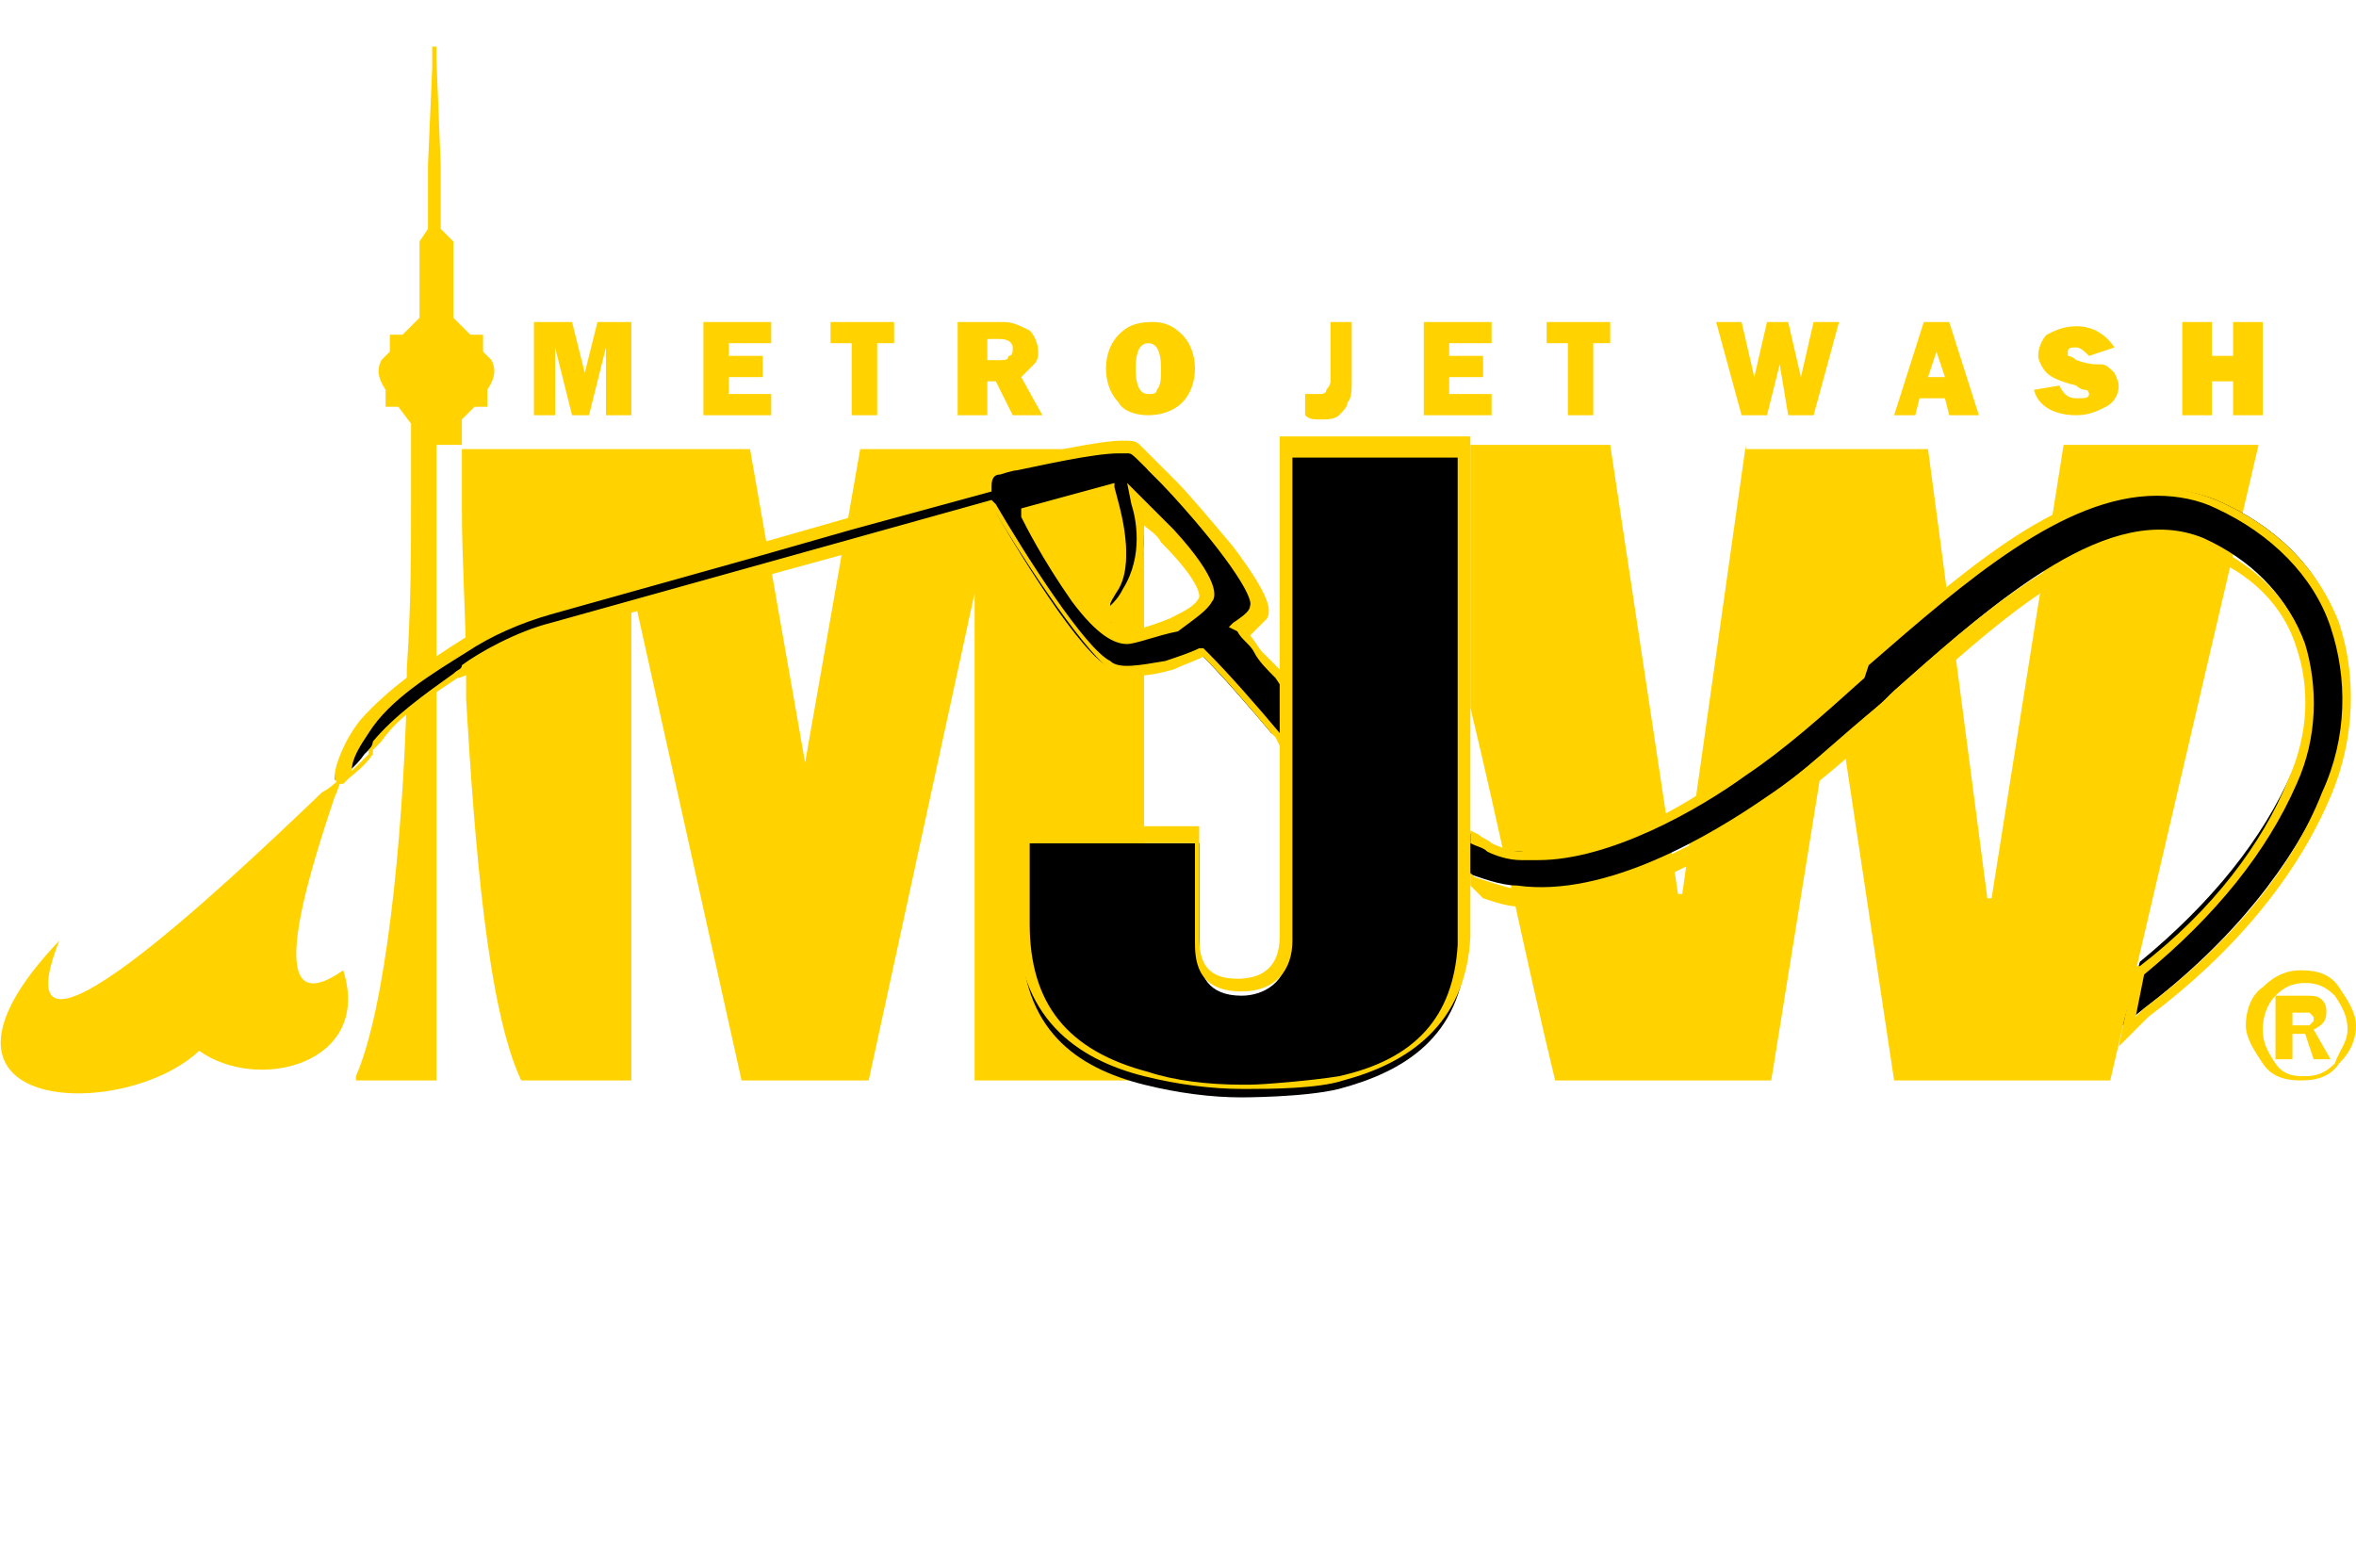 <?xml version="1.0" encoding="UTF-8"?>
<!-- Generator: Adobe Illustrator 16.0.4, SVG Export Plug-In . SVG Version: 6.00 Build 0)  -->
<svg xmlns="http://www.w3.org/2000/svg" xmlns:xlink="http://www.w3.org/1999/xlink" version="1.1" id="Layer_1" x="0px" y="0px" width="55.6px" height="37px" viewBox="0 0 55.6 37" style="enable-background:new 0 0 55.6 37;" xml:space="preserve">
<style type="text/css">
<![CDATA[
	.st0{fill-rule:evenodd;clip-rule:evenodd;}
	.st1{fill:#FFD200;}
	.st2{fill-rule:evenodd;clip-rule:evenodd;fill:#FFD200;}
]]>
</style>
<g>
	<path class="st1" d="M27,25.5L27,25.5l-3.9,0v0H23l0-11.5l-2.5,11.5h-3l-2.6-11.7h0v11.7h-2.6l0,0c-0.8-1.7-1.1-5.6-1.3-9   c0,0,0,0,0,0c0-0.2,0-0.4,0-0.6c0-1.3-0.1-2.6-0.1-3.9l0-1.4h6.8l1.3,7.4H19l1.3-7.4H27L27,25.5z"></path>
	<path class="st1" d="M53.4,7.6v2.2h-0.7V9h-0.5v0.8h-0.7V7.6h0.7v0.8h0.5V7.6H53.4z M48,9.2l0.6-0.1c0.1,0.2,0.2,0.3,0.4,0.3   c0.2,0,0.3,0,0.3-0.1c0,0,0-0.1-0.1-0.1c0,0-0.1,0-0.2-0.1c-0.4-0.1-0.6-0.2-0.7-0.3c-0.1-0.1-0.2-0.3-0.2-0.4   c0-0.2,0.1-0.4,0.2-0.5c0.2-0.1,0.4-0.2,0.7-0.2c0.4,0,0.7,0.2,0.9,0.5l-0.6,0.2c-0.1-0.1-0.2-0.2-0.3-0.2c-0.1,0-0.2,0-0.2,0.1   c0,0,0,0.1,0,0.1c0,0,0.1,0,0.2,0.1c0.3,0.1,0.4,0.1,0.6,0.1c0.1,0,0.2,0.1,0.3,0.2C49.9,8.8,50,9,50,9.1c0,0.2-0.1,0.4-0.3,0.5   c-0.2,0.1-0.4,0.2-0.7,0.2C48.5,9.8,48.1,9.6,48,9.2z M45.5,8.9h0.4l-0.2-0.6L45.5,8.9z M46,9.8l-0.1-0.4h-0.6l-0.1,0.4h-0.5   l0.7-2.2H46l0.7,2.2H46z M43.4,7.6l-0.6,2.2h-0.6L42,8.6l-0.3,1.2h-0.6l-0.6-2.2h0.6l0.3,1.3l0.3-1.3h0.5l0.3,1.3l0.3-1.3H43.4z    M37.6,8.1v1.7H37V8.1h-0.5V7.6h1.5v0.5H37.6z M35.2,9.3v0.5h-1.6V7.6h1.6v0.5h-1v0.3H35v0.5h-0.8v0.4H35.2z M31.9,7.6V9   c0,0.2,0,0.4-0.1,0.5c0,0.1-0.1,0.2-0.2,0.3c-0.1,0.1-0.3,0.1-0.4,0.1c-0.2,0-0.3,0-0.4-0.1V9.3c0.1,0,0.2,0,0.3,0   c0.1,0,0.2,0,0.2-0.1c0,0,0.1-0.1,0.1-0.2V7.6H31.9z M27.1,9.3c0.1,0,0.2,0,0.2-0.1c0.1-0.1,0.1-0.3,0.1-0.5c0-0.4-0.1-0.6-0.3-0.6   c-0.2,0-0.3,0.2-0.3,0.6C26.8,9.1,26.9,9.3,27.1,9.3z M27.1,9.8c-0.3,0-0.6-0.1-0.7-0.3c-0.2-0.2-0.3-0.5-0.3-0.8   c0-0.3,0.1-0.6,0.3-0.8c0.2-0.2,0.4-0.3,0.8-0.3c0.3,0,0.5,0.1,0.7,0.3c0.2,0.2,0.3,0.5,0.3,0.8c0,0.3-0.1,0.6-0.3,0.8   C27.7,9.7,27.4,9.8,27.1,9.8z M23.3,8.5h0.3c0.1,0,0.2,0,0.2-0.1c0.1,0,0.1-0.1,0.1-0.2c0-0.1-0.1-0.2-0.3-0.2h-0.3V8.5z M24.6,9.8   h-0.7L23.5,9h-0.2v0.8h-0.7V7.6h1.1c0.2,0,0.4,0.1,0.6,0.2c0.1,0.1,0.2,0.3,0.2,0.5c0,0.1,0,0.2-0.1,0.3c-0.1,0.1-0.2,0.2-0.3,0.3   L24.6,9.8z M20.7,8.1v1.7h-0.6V8.1h-0.5V7.6h1.5v0.5H20.7z M18.2,9.3v0.5h-1.6V7.6h1.6v0.5h-1v0.3h0.8v0.5h-0.8v0.4H18.2z    M14.9,7.6v2.2h-0.6V8.2l-0.4,1.6h-0.4l-0.4-1.6v1.6h-0.5V7.6h0.9l0.3,1.2l0.3-1.2H14.9z"></path>
	<path class="st1" d="M41.2,10.5l-1.5,10.6h-0.1L38,10.5h-3.3v6.2c0.7,2.9,1.3,5.9,2,8.8h5.1l1.5-9.3h0l1.4,9.3h5.1l3.5-15h-4.6   l-1.7,10.7h-0.1v0h0l-0.8-6.1l-0.6-4.5H41.2z"></path>
	<path class="st1" d="M10.3,25.5v-15h0.6c0,0,0,0,0-0.1c0-0.2,0-0.3,0-0.4c0,0,0-0.1,0-0.1c0,0,0,0,0,0v0l0.3-0.3h0.3h0v0V9.2   c0.2-0.3,0.2-0.5,0.1-0.7c-0.1-0.1-0.2-0.2-0.2-0.2l0-0.4l0,0h0h-0.3l-0.4-0.4V5.7v0l0,0l-0.3-0.3V3.9v0v0l-0.1-2.5l0-0.3h-0.1v0.5   l-0.1,2.3v0v0v1.5L9.9,5.7l0,0v0v1.8L9.5,7.9H9.2h0l0,0l0,0.4c0,0-0.1,0.1-0.2,0.2C8.9,8.7,8.9,8.9,9.1,9.2v0.4v0h0h0.3L9.7,10v0   c0,0,0,0,0,0c0,0,0,0.1,0,0.1c0,0.1,0,0.2,0,0.4c0,0.3,0,0.8,0,1.4c0,1.1,0,2.4-0.1,3.9c0,0.2,0,0.4,0,0.6c0,0,0,0,0,0   c-0.1,3.5-0.5,7.4-1.2,9l0,0.1H10.3z"></path>
	<path class="st2" d="M8.1,18.3c-0.1,0.1-0.3,0.3-0.5,0.4c-2.4,2.3-7.7,7.3-6.2,3.5c-3.9,4.1,1.5,4.3,3.3,2.6c1.4,1,4.1,0.3,3.4-1.9   c-2,1.4-0.8-2.3-0.2-4.1C8,18.6,8,18.5,8.1,18.3"></path>
	<path d="M34.6,19.6c0.1,0.1,0.4,0.2,0.5,0.3l0,0c0.2,0.1,0.5,0.2,0.8,0.2c1.8,0.2,4-1.1,5.2-2c0.9-0.6,1.8-1.4,2.7-2.3l0.2-0.2   c2.7-2.4,5.5-4.9,8.3-3.8c1.4,0.6,2.4,1.6,2.8,2.8c0.4,1.2,0.3,2.6-0.2,4c-0.8,1.8-2.2,3.6-4.3,5.2l-0.5,0.4l0.2-0.8l0.2-0.7l0,0   c1.7-1.4,2.9-2.9,3.6-4.5c0.5-1.1,0.6-2.3,0.2-3.2c-0.4-1-1.2-1.8-2.3-2.3c-2.2-0.9-4.8,1.4-7.3,3.6l-0.2,0.2   c-1,0.9-1.9,1.7-2.8,2.3l0,0c-1.3,0.9-3.8,2.4-5.9,2.1c-0.4,0-0.9-0.2-1.2-0.3V19.6z M30.3,17.5l-0.3-0.2c-0.5-0.6-1.2-1.4-1.7-1.9   c-0.3,0.1-0.5,0.2-0.8,0.3c-0.5,0.1-1.1,0.2-1.4,0c-0.8-0.5-2.5-3.4-2.7-3.8l-10.4,2.9c-0.8,0.2-1.7,0.7-2.1,1   c-0.1,0-0.2,0.1-0.2,0.2c-0.7,0.4-1.4,0.9-1.9,1.6c0,0-0.2,0.2-0.2,0.2c-0.2,0.3-0.5,0.5-0.6,0.6c0,0,0,0-0.1,0l0,0l0,0   c0,0,0,0,0,0l0,0l0,0c0-0.2,0.2-0.8,0.5-1.2c0.6-0.7,1.5-1.4,2.4-1.9c0.6-0.4,1.3-0.7,2.1-0.9l5-1.4c0.7-0.2,1.4-0.4,2.1-0.6   l3.2-0.9c0-0.1,0-0.3,0.3-0.4c0.1,0,0.4-0.1,0.4-0.1c0.7-0.2,2.5-0.5,2.8-0.3c0.1,0.1,0.3,0.2,0.4,0.4c0,0,0.3,0.3,0.5,0.5   c0.4,0.4,2.3,2.6,2.1,3c-0.1,0.1-0.3,0.3-0.4,0.4c0.2,0.2,0.3,0.3,0.5,0.5c0.2,0.2,0.5,0.5,0.6,0.7L30.3,17.5z M24.2,12.2   c0.1,0.2,0.4,1,1.2,2c0.6,0.8,1,0.9,1.2,0.9c0.1,0,0.6-0.2,1-0.4c0.4-0.2,0.7-0.4,0.9-0.6c0.1-0.2-0.2-0.8-0.9-1.5   c-0.3-0.3-0.6-0.6-0.7-0.7c0.1,0.4,0.2,1.2-0.2,2.1c-0.4,0.7-0.5,0.7-0.5,0.7c0,0,0,0-0.1,0c-0.1-0.1,0.1-0.5,0.3-0.8   c0.4-0.7,0-1.9-0.1-2.2L24.2,12.2z"></path>
	<path class="st1" d="M34.7,20.9l0-0.3l0.1,0.1c0.3,0.1,0.6,0.2,1,0.3c0.1,0,0.3,0,0.5,0c1.9,0,4.2-1.3,5.3-2.1   c0.9-0.6,1.8-1.5,2.8-2.3l0.2-0.2c2.1-1.9,4.3-3.8,6.3-3.8c0.4,0,0.8,0.1,1.1,0.2c1.2,0.5,2,1.3,2.4,2.4c0.3,1,0.3,2.2-0.2,3.3   c-0.7,1.6-1.9,3.1-3.6,4.5l-0.2,1l0.2-0.2c2-1.5,3.5-3.3,4.2-5.1c0.6-1.3,0.6-2.7,0.2-3.9c-0.4-1.2-1.4-2.2-2.7-2.8   c-0.4-0.2-0.9-0.3-1.4-0.3c-2.2,0-4.5,2-6.8,4L44,16c-1,0.9-1.9,1.7-2.8,2.3c-1.1,0.8-3.2,2-4.9,2c-0.1,0-0.3,0-0.4,0   c-0.3,0-0.6-0.1-0.8-0.2l0,0c-0.1-0.1-0.2-0.1-0.4-0.2l0,0l0-0.1l0-0.2l0.2,0.1c0.1,0.1,0.2,0.1,0.3,0.2l0,0   c0.2,0.1,0.5,0.2,0.7,0.2c0.1,0,0.2,0,0.4,0c1.7,0,3.7-1.2,4.7-2c0.9-0.6,1.8-1.4,2.7-2.3l0.2-0.2c2.3-2,4.6-4.1,6.9-4.1   c0.5,0,1,0.1,1.5,0.3c1.4,0.6,2.4,1.6,2.9,2.9c0.4,1.2,0.4,2.7-0.2,4.1c-0.8,1.9-2.3,3.7-4.3,5.2L50,24.7l0.4-1.9l0.1,0   c1.7-1.3,2.9-2.9,3.5-4.4c0.5-1.1,0.5-2.2,0.2-3.1c-0.3-1-1.1-1.8-2.2-2.2c-0.3-0.1-0.7-0.2-1-0.2c-1.9,0-4,1.9-6.1,3.8l-0.2,0.2   c-1,0.9-1.9,1.7-2.8,2.3c-1.2,0.8-3.4,2.2-5.5,2.2c-0.2,0-0.3,0-0.5,0c-0.3,0-0.6-0.1-0.9-0.2L34.7,20.9z M30.1,17.4L30,17.3   c-0.5-0.6-1.1-1.3-1.6-1.8c-0.2,0.1-0.5,0.2-0.7,0.3c-0.7,0.2-1.2,0.2-1.5,0c-0.7-0.5-2.3-3-2.7-3.7l-10.2,2.8   c-0.8,0.2-1.6,0.7-2.1,1C11,15.9,10.9,16,10.8,16c-0.6,0.4-1.4,0.9-1.8,1.5c0,0-0.1,0.1-0.2,0.2l0,0.1c-0.2,0.3-0.5,0.5-0.6,0.6   c0,0,0,0-0.1,0.1l0,0L8,18.5l-0.1-0.1l0,0c0,0,0-0.1,0-0.1c0-0.2,0.2-0.8,0.6-1.3c0.6-0.7,1.6-1.4,2.4-1.9c0.6-0.4,1.4-0.7,2.1-0.9   l5-1.4c0.7-0.2,1.4-0.4,2.1-0.6l3.1-0.9c0-0.2,0.1-0.4,0.4-0.4c0.1,0,0.4-0.1,0.4-0.1c0.7-0.1,1.9-0.4,2.5-0.4c0.2,0,0.3,0,0.4,0.1   c0,0,0.1,0.1,0.4,0.4c0,0,0.3,0.3,0.5,0.5c0.2,0.2,0.8,0.9,1.3,1.5c0.9,1.2,0.9,1.5,0.8,1.7c-0.1,0.1-0.2,0.2-0.4,0.4   c0.1,0.1,0.2,0.3,0.3,0.4c0.1,0.1,0.2,0.2,0.3,0.3l0.2,0.2l0,0.4L30.1,16c-0.2-0.2-0.4-0.4-0.5-0.6c-0.1-0.2-0.3-0.3-0.4-0.5   L29,14.8l0.1-0.1c0.3-0.2,0.4-0.3,0.4-0.4c0.1-0.2-0.6-1.3-2.1-2.9C27.3,11.3,27,11,27,11c-0.3-0.3-0.3-0.3-0.4-0.3c0,0,0,0-0.2,0   c-0.6,0-1.9,0.3-2.4,0.4c-0.1,0-0.4,0.1-0.4,0.1c-0.2,0-0.2,0.2-0.2,0.3l0,0.1l-3.3,0.9c-0.7,0.2-1.4,0.4-2.1,0.6l-5,1.4   c-0.7,0.2-1.4,0.5-2,0.9c-0.8,0.5-1.8,1.1-2.3,1.9c-0.2,0.3-0.4,0.6-0.4,0.9c0.1-0.1,0.3-0.3,0.4-0.4l0-0.1   c0.1-0.1,0.1-0.2,0.1-0.2c0.5-0.6,1.2-1.1,1.9-1.6c0.1-0.1,0.2-0.1,0.2-0.2c0.4-0.3,1.3-0.8,2.1-1l10.4-2.9l0.1,0.1   c0.7,1.2,2.1,3.4,2.7,3.7c0.2,0.2,0.7,0.1,1.3,0c0.3-0.1,0.6-0.2,0.8-0.3l0.1,0l0.1,0.1c0.5,0.5,1.2,1.3,1.7,1.9l0.1,0.1l0,0.4   L30.1,17.4z M26.6,15.2L26.6,15.2c-0.3,0-0.7-0.2-1.3-1c-0.7-1-1.1-1.8-1.2-2L24.1,12l2.2-0.6l0,0.1c0.1,0.4,0.5,1.6,0.1,2.3   c-0.1,0.2-0.2,0.3-0.2,0.5c0.1-0.1,0.2-0.2,0.3-0.4c0.5-0.8,0.3-1.7,0.2-2l-0.1-0.5l0.4,0.4c0.1,0.1,0.4,0.4,0.7,0.7   c1.1,1.2,1,1.6,0.9,1.7c-0.1,0.2-0.4,0.4-0.8,0.7C27.3,15,26.8,15.2,26.6,15.2z M26.2,14.7c0.2,0.1,0.3,0.2,0.4,0.2   c0.1,0,0.5-0.1,1-0.3c0.4-0.2,0.6-0.3,0.7-0.5c0,0,0.1-0.3-0.9-1.3c-0.1-0.2-0.3-0.3-0.4-0.4c0,0.4,0,1.1-0.3,1.7   C26.4,14.5,26.3,14.7,26.2,14.7z M24.5,12.2c0.1,0.3,0.5,1,1.1,1.8c0.1,0.2,0.2,0.3,0.3,0.4c0-0.2,0.2-0.5,0.3-0.7   c0.3-0.5,0.1-1.3-0.1-1.9L24.5,12.2z"></path>
	<path class="st0" d="M30.4,10.7h4.2l0,9.2v2.5c-0.1,2.1-1.5,2.9-3,3.3c-0.8,0.2-2.3,0.2-2.3,0.2c-0.7,0-1.5-0.1-2.3-0.3   c-1.6-0.4-2.9-1.3-2.9-3.6v-2.1h4.2v2.6c0,0.5,0.2,1,1,1c0.5,0,1.1-0.3,1.1-1.1V10.7z"></path>
	<path class="st1" d="M34.4,10.8l0,8.9v2.6c-0.1,1.7-1,2.7-2.8,3.1c-0.6,0.1-1.8,0.2-2.1,0.2c-0.1,0-0.2,0-0.2,0   c-0.8,0-1.6-0.1-2.2-0.3c-1.9-0.5-2.8-1.6-2.8-3.5v-1.9h3.9v2.3c0,0.4,0,1.2,1.1,1.2c0.8,0,1.2-0.5,1.2-1.2V10.8H34.4 M30.2,10.5   v11.6c0,0.8-0.5,1-1,1c-0.8,0-0.9-0.5-0.9-1v-2.6H24v2.2c0,2.3,1.4,3.3,3,3.7c0.8,0.2,1.6,0.3,2.3,0.3c0,0,0.1,0,0.2,0   c0.4,0,1.6,0,2.2-0.2c1.5-0.4,2.9-1.3,3-3.4v-2.6v-9.2H30.2z"></path>
	<path class="st2" d="M54.1,23.8v0.4h0.2c0.1,0,0.2,0,0.2,0c0,0,0.1-0.1,0.1-0.1c0,0,0-0.1,0-0.1c0,0,0,0-0.1-0.1c0,0-0.1,0-0.2,0   H54.1z M54.1,24.4V25h-0.4v-1.5h0.7c0.2,0,0.3,0,0.4,0.1c0.1,0.1,0.1,0.2,0.1,0.3c0,0.2-0.1,0.3-0.3,0.4L55,25h-0.4l-0.2-0.6H54.1z    M55.4,24.3c0-0.3-0.1-0.5-0.3-0.8c-0.2-0.2-0.4-0.3-0.7-0.3c-0.3,0-0.5,0.1-0.7,0.3c-0.2,0.2-0.3,0.5-0.3,0.8   c0,0.3,0.1,0.5,0.3,0.8s0.5,0.3,0.7,0.3c0.3,0,0.5-0.1,0.7-0.3C55.2,24.8,55.4,24.6,55.4,24.3z M54.3,25.5c-0.4,0-0.7-0.1-0.9-0.4   c-0.2-0.3-0.4-0.6-0.4-0.9c0-0.3,0.1-0.7,0.4-0.9c0.3-0.3,0.6-0.4,0.9-0.4c0.4,0,0.7,0.1,0.9,0.4s0.4,0.6,0.4,0.9   c0,0.3-0.1,0.6-0.4,0.9C55,25.4,54.7,25.5,54.3,25.5z"></path>
</g>
<g>
</g>
<g>
</g>
<g>
</g>
<g>
</g>
<g>
</g>
<g>
</g>
</svg>
